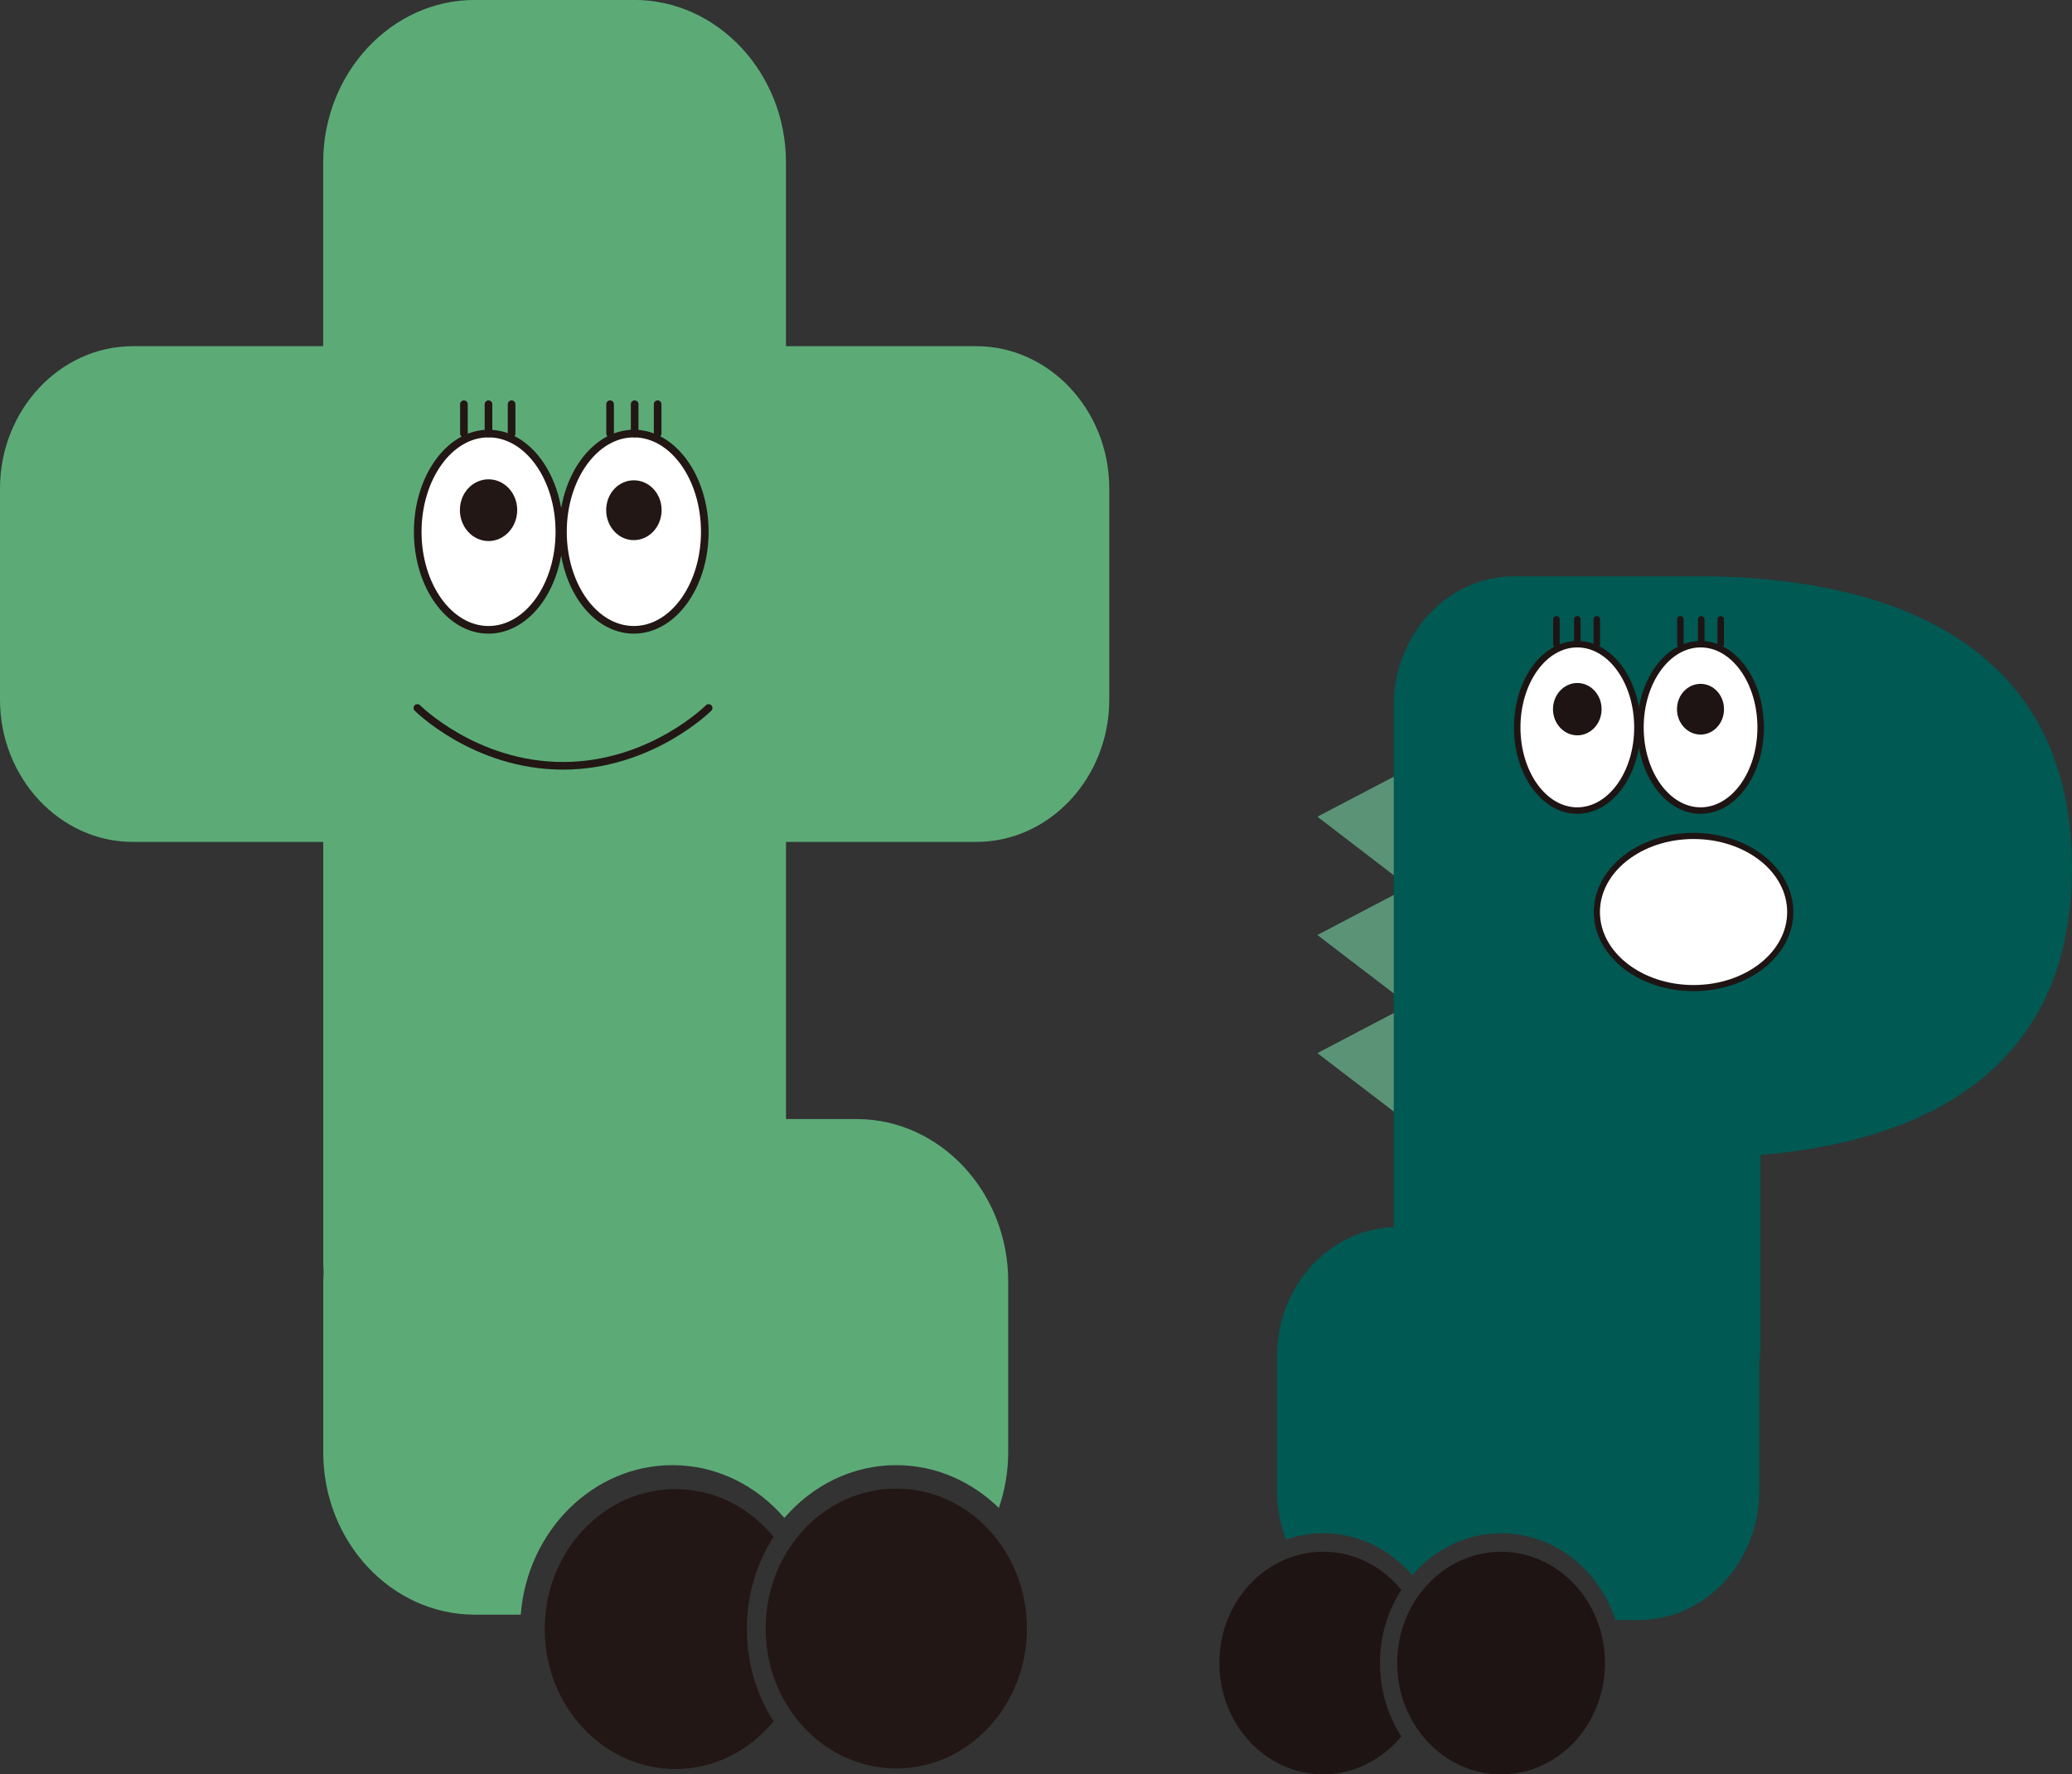 <?xml version="1.0" encoding="UTF-8"?>
<svg id="_レイヤー_2" data-name="レイヤー 2" xmlns="http://www.w3.org/2000/svg" viewBox="0 0 355.11 304.04">
  <rect x="0" y="0" width="355.11" height="304.04" fill="#333333" stroke="none"/>
  <defs>
    <style>
      .cls-1 {
        stroke-width: 1.11px;
      }

      .cls-1, .cls-2, .cls-3 {
        stroke: #1e1413;
      }

      .cls-1, .cls-2, .cls-3, .cls-4 {
        fill: none;
      }

      .cls-1, .cls-3, .cls-4 {
        stroke-linecap: round;
        stroke-linejoin: round;
      }

      .cls-5 {
        fill: #5cab77;
      }

      .cls-5, .cls-6, .cls-7, .cls-8, .cls-9, .cls-10 {
        stroke-width: 0px;
      }

      .cls-2 {
        stroke-miterlimit: 10;
        stroke-width: .61px;
      }

      .cls-6 {
        fill: #005952;
      }

      .cls-7 {
        fill: #221714;
      }

      .cls-8 {
        fill: #5b9377;
      }

      .cls-3 {
        stroke-width: 1.05px;
      }

      .cls-9 {
        fill: #1e1413;
      }

      .cls-4 {
        stroke: #221714;
        stroke-width: 1.31px;
      }

      .cls-10 {
        fill: #fff;
      }
    </style>
  </defs>
  <g id="_レイヤー_1-2" data-name="レイヤー 1">
    <g>
      <path class="cls-5" d="M167.32,59.32h-32.62v-31.51c0-15.28-11.71-27.82-26-27.82h-27.34c-14.29,0-25.97,12.53-25.97,27.82v31.51H22.76c-12.51,0-22.76,10.97-22.76,24.39v36.17c0,13.41,10.25,24.38,22.76,24.38h32.64v72.17c0,.52.04,1.04.07,1.57-.02.5-.07,1.03-.07,1.54v29.33c0,15.3,11.68,27.8,25.97,27.8h7.88c1.11-14.31,12.35-25.62,26.01-25.62,7.57,0,14.39,3.49,19.17,9.04,4.78-5.55,11.61-9.04,19.18-9.04,6.77,0,12.93,2.81,17.58,7.33,1.02-2.97,1.6-6.19,1.6-9.51v-29.33c0-15.28-11.68-27.79-25.98-27.79h-12.1v-47.49h32.62c12.52,0,22.78-10.96,22.78-24.38v-36.17c0-13.42-10.26-24.39-22.78-24.39"/>
      <path class="cls-7" d="M176,279.04c0,13.24-10.03,23.98-22.39,23.98s-22.39-10.74-22.39-23.98,10.02-23.97,22.39-23.97,22.39,10.74,22.39,23.97"/>
      <path class="cls-10" d="M95.87,91.13c0,9.26-5.44,16.79-12.15,16.79s-12.13-7.54-12.13-16.79,5.42-16.84,12.13-16.84,12.15,7.54,12.15,16.84"/>
      <path class="cls-4" d="M95.87,91.13c0,9.26-5.44,16.79-12.15,16.79s-12.13-7.54-12.13-16.79,5.42-16.84,12.13-16.84,12.15,7.54,12.15,16.84Z"/>
      <path class="cls-10" d="M120.79,91.13c0,9.26-5.43,16.79-12.16,16.79s-12.15-7.54-12.15-16.79,5.45-16.84,12.15-16.84,12.16,7.54,12.16,16.84"/>
      <path class="cls-4" d="M120.79,91.13c0,9.26-5.43,16.79-12.16,16.79s-12.15-7.54-12.15-16.79,5.45-16.84,12.15-16.84,12.16,7.54,12.16,16.84Z"/>
      <path class="cls-7" d="M113.39,87.4c0,2.83-2.11,5.15-4.76,5.15s-4.74-2.31-4.74-5.15,2.11-5.1,4.74-5.1,4.76,2.27,4.76,5.1"/>
      <path class="cls-7" d="M88.64,87.4c0,2.93-2.2,5.31-4.91,5.31s-4.91-2.37-4.91-5.31,2.2-5.27,4.91-5.27,4.91,2.35,4.91,5.27"/>
      <path class="cls-7" d="M128,279.14c0-5.86,1.68-11.32,4.58-15.82-4.12-5-10.1-8.16-16.8-8.16-12.36,0-22.42,10.73-22.42,23.98s10.06,23.98,22.42,23.98c6.71,0,12.68-3.18,16.8-8.18-2.9-4.5-4.58-9.93-4.58-15.8"/>
      <path class="cls-4" d="M121.45,121.31s-9.9,9.91-24.96,9.91-24.96-9.91-24.96-9.91"/>
      <line class="cls-4" x1="83.72" y1="69.26" x2="83.72" y2="74.29"/>
      <line class="cls-4" x1="79.51" y1="69.26" x2="79.51" y2="74.29"/>
      <line class="cls-4" x1="87.68" y1="69.26" x2="87.68" y2="74.29"/>
      <line class="cls-4" x1="108.77" y1="69.26" x2="108.77" y2="74.29"/>
      <line class="cls-4" x1="104.56" y1="69.26" x2="104.56" y2="74.29"/>
      <line class="cls-4" x1="112.71" y1="69.26" x2="112.71" y2="74.29"/>
      <polygon class="cls-8" points="244.85 129.96 244.85 154.56 225.78 139.94 244.85 129.96"/>
      <polygon class="cls-8" points="244.85 150.21 244.85 174.8 225.78 160.21 244.85 150.21"/>
      <polygon class="cls-8" points="244.85 170.45 244.85 195.04 225.78 180.45 244.85 170.45"/>
      <path class="cls-6" d="M292.44,98.75h-32.97c-11.31,0-20.6,9.92-20.6,22.05v89.48c-11.03.33-20,10.1-20,22.02v23.22c0,2.92.57,5.72,1.53,8.28,2.02-.7,4.16-1.07,6.39-1.07,6.03,0,11.44,2.77,15.25,7.18,3.79-4.41,9.21-7.18,15.24-7.18,9.06,0,16.73,6.19,19.59,14.86h4.04c11.33,0,20.6-9.93,20.6-22.07v-21.99c.15-1.03.23-2.09.23-3.16v-32.47c24.98-2.07,53.36-12.49,53.36-49.24,0-41.42-36.08-49.65-62.66-49.92"/>
      <path class="cls-9" d="M275.07,284.97c0,10.52-7.97,19.07-17.8,19.07s-17.81-8.55-17.81-19.07,7.98-19.07,17.81-19.07,17.8,8.54,17.8,19.07"/>
      <path class="cls-10" d="M306.82,156.28c0,7.19-7.41,13.03-16.57,13.03s-16.57-5.84-16.57-13.03,7.41-13.04,16.57-13.04,16.57,5.82,16.57,13.04"/>
      <path class="cls-3" d="M306.82,156.28c0,7.19-7.41,13.03-16.57,13.03s-16.57-5.84-16.57-13.03,7.41-13.04,16.57-13.04,16.57,5.82,16.57,13.04Z"/>
      <path class="cls-10" d="M280.63,124.65c0,7.87-4.62,14.24-10.31,14.24s-10.29-6.37-10.29-14.24,4.6-14.27,10.29-14.27,10.31,6.4,10.31,14.27"/>
      <path class="cls-1" d="M280.63,124.65c0,7.87-4.62,14.24-10.31,14.24s-10.29-6.37-10.29-14.24,4.6-14.27,10.29-14.27,10.31,6.4,10.31,14.27Z"/>
      <path class="cls-10" d="M301.75,124.65c0,7.87-4.61,14.24-10.29,14.24s-10.31-6.37-10.31-14.24,4.62-14.27,10.31-14.27,10.29,6.4,10.29,14.27"/>
      <path class="cls-2" d="M301.75,124.65c0,7.87-4.61,14.24-10.29,14.24s-10.31-6.37-10.31-14.24,4.62-14.27,10.31-14.27,10.29,6.4,10.29,14.27"/>
      <path class="cls-1" d="M301.75,124.65c0,7.87-4.61,14.24-10.29,14.24s-10.31-6.37-10.31-14.24,4.62-14.27,10.31-14.27,10.29,6.4,10.29,14.27Z"/>
      <path class="cls-9" d="M295.47,121.52c0,2.4-1.8,4.35-4.02,4.35s-4.04-1.94-4.04-4.35,1.81-4.34,4.04-4.34,4.02,1.94,4.02,4.34"/>
      <path class="cls-9" d="M274.49,121.52c0,2.47-1.86,4.48-4.16,4.48s-4.17-2.01-4.17-4.48,1.87-4.49,4.17-4.49,4.16,2.01,4.16,4.49"/>
      <line class="cls-1" x1="270.33" y1="106.11" x2="270.33" y2="110.38"/>
      <line class="cls-1" x1="266.75" y1="106.11" x2="266.75" y2="110.38"/>
      <line class="cls-1" x1="273.67" y1="106.11" x2="273.67" y2="110.38"/>
      <line class="cls-1" x1="291.57" y1="106.11" x2="291.57" y2="110.38"/>
      <line class="cls-1" x1="287.99" y1="106.11" x2="287.99" y2="110.38"/>
      <line class="cls-1" x1="294.9" y1="106.11" x2="294.9" y2="110.38"/>
      <path class="cls-9" d="M236.51,284.97c0-4.65,1.34-8.99,3.65-12.56-3.27-4-8.04-6.52-13.37-6.52-9.84,0-17.81,8.54-17.81,19.07s7.97,19.07,17.81,19.07c5.33,0,10.1-2.52,13.37-6.5-2.31-3.59-3.65-7.91-3.65-12.57"/>
    </g>
  </g>
</svg>